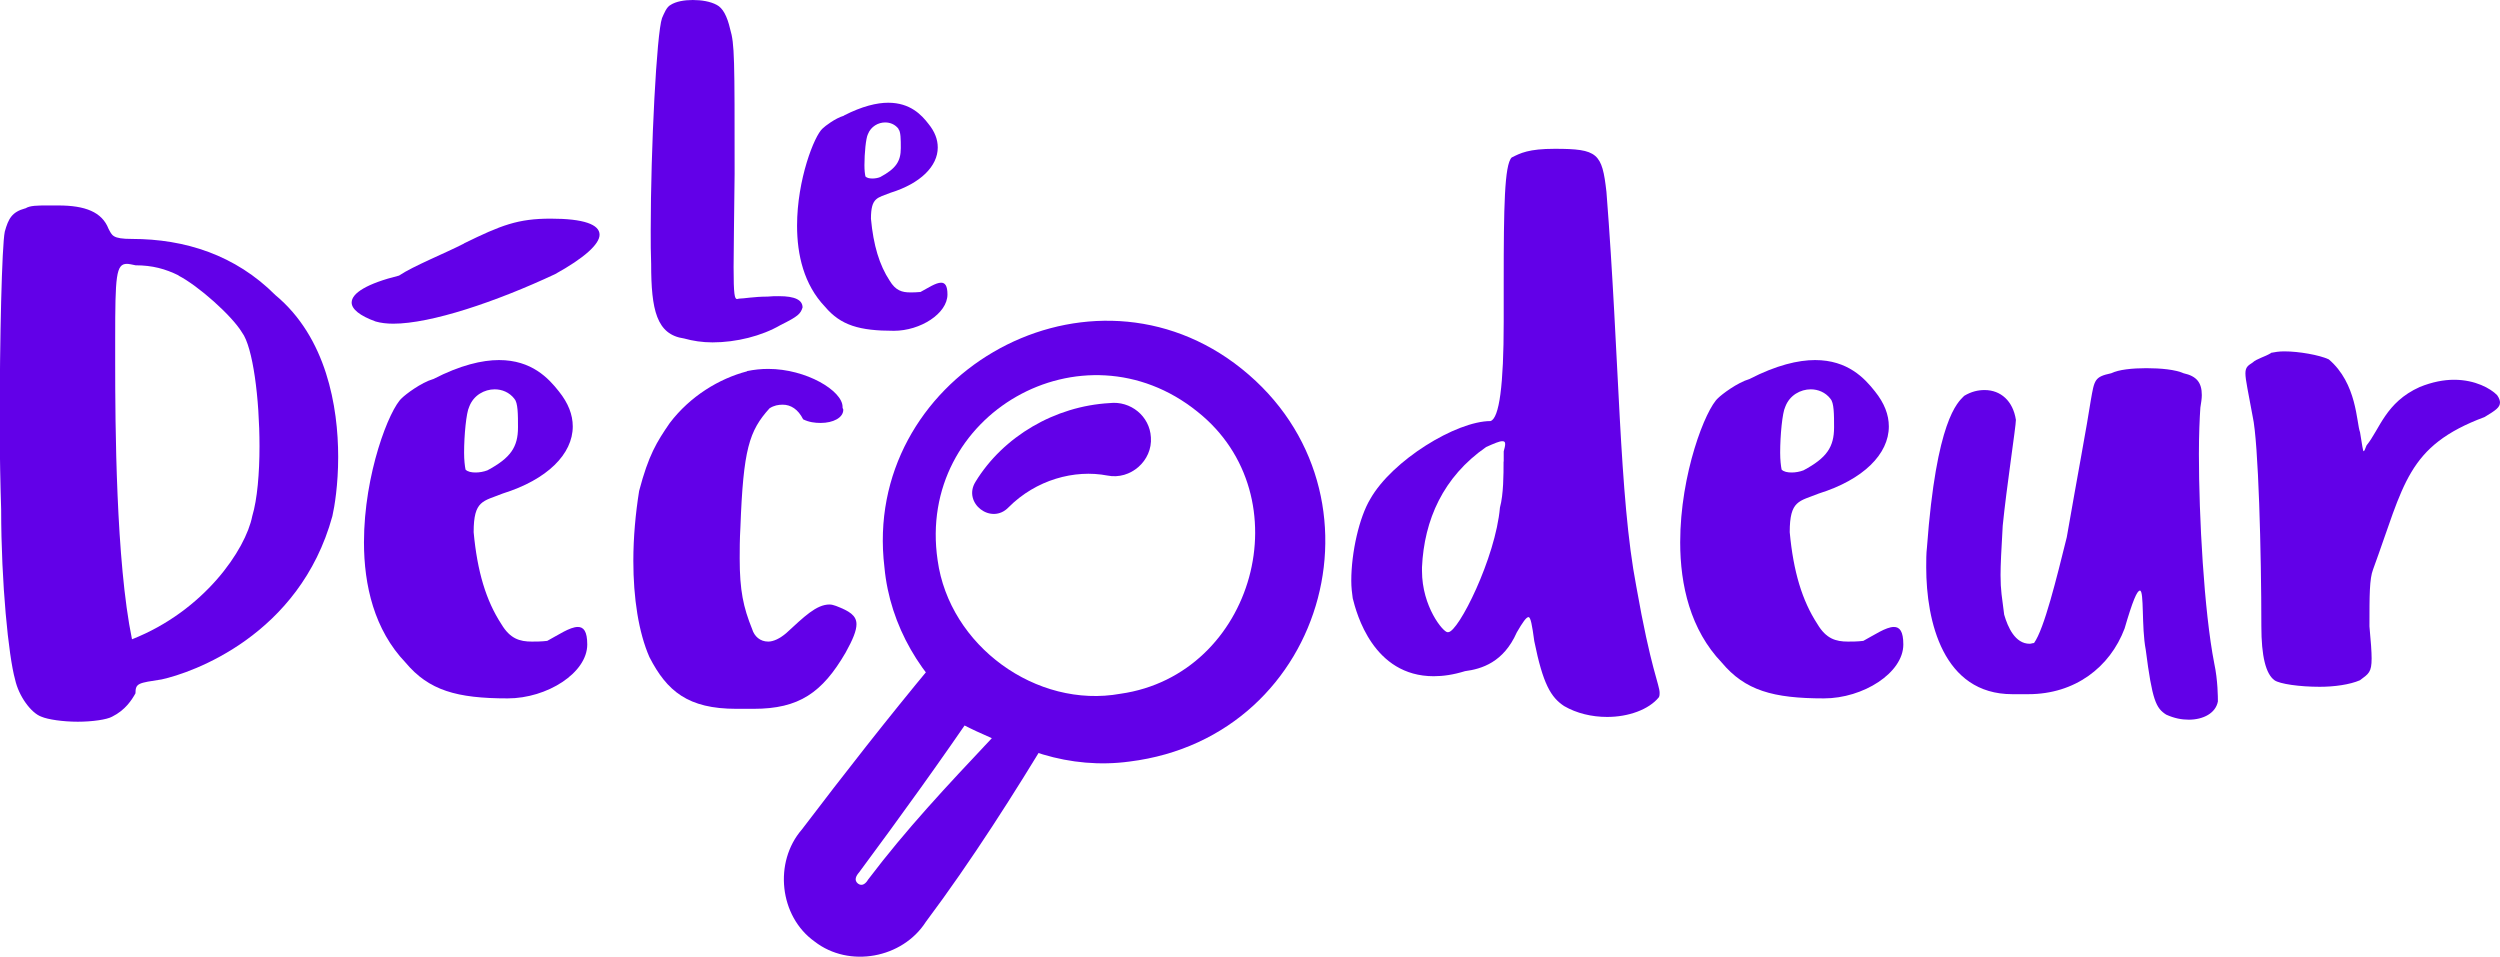 <?xml version="1.0" encoding="UTF-8"?><svg id="PRINT_1" xmlns="http://www.w3.org/2000/svg" viewBox="0 0 172.54 66.02"><defs><style>.cls-1{fill:#6200e8;}</style></defs><path class="cls-1" d="m46.28.34c.37-.24.95-.34,1.53-.34.61,0,1.22.1,1.66.34q.61.31.92,1.66c.31,1.05.31,1.97.31,10-.03,3.12-.07,5.15-.07,6.44,0,1.9.07,2.2.24,2.2.03,0,.1-.03.14-.03.31,0,1.05-.14,1.97-.14.27-.03.54-.03.78-.03,1.12,0,1.63.27,1.63.78-.14.44-.3.61-1.53,1.22-1.29.75-3.05,1.19-4.68,1.19-.71,0-1.36-.1-1.97-.27-1.9-.27-2.27-1.97-2.27-5.15-.03-.71-.03-1.49-.03-2.31,0-5.7.41-13.6.78-14.65.14-.31.31-.78.61-.92Z"/><path class="cls-1" d="m58.25,7.97c1.25-.64,2.27-.88,3.05-.88,1.53,0,2.31.85,2.78,1.46.44.54.64,1.08.64,1.63,0,1.29-1.19,2.48-3.25,3.12-.92.37-1.36.31-1.36,1.8.17,1.83.58,3.19,1.29,4.27.41.68.85.81,1.42.81.2,0,.44,0,.71-.03.51-.27,1.05-.64,1.42-.64.27,0,.44.2.44.81,0,1.32-1.87,2.51-3.7,2.51-2.37,0-3.66-.37-4.75-1.66-1.46-1.53-1.93-3.59-1.93-5.59,0-3.19,1.19-6.21,1.76-6.71.17-.17.88-.71,1.46-.88Zm3.76.92c-.24-.31-.58-.44-.92-.44-.47,0-.98.27-1.19.81-.14.27-.24,1.32-.24,2.14,0,.34.03.61.07.78.1.1.27.14.48.14.17,0,.37-.03.54-.1,1.08-.58,1.42-1.08,1.42-2,0-.58,0-1.15-.17-1.32Z"/><path class="cls-1" d="m1.76,14.38c.3-.2.86-.2,1.51-.2h.75c1.86,0,3.02.45,3.47,1.61.25.45.25.7,1.61.7,3.67,0,7.15,1.11,9.91,3.88,3.52,2.92,4.33,7.7,4.33,11.17,0,1.91-.25,3.42-.4,4.08-2.26,8.25-9.71,10.82-11.78,11.27-1.61.25-1.81.25-1.81.96-.25.45-.7,1.16-1.61,1.61-.35.2-1.36.35-2.37.35s-2.06-.15-2.52-.35c-.7-.25-1.56-1.41-1.81-2.57-.45-1.61-.96-6.64-.96-11.73-.05-1.56-.1-3.72-.1-6.04,0-5.64.15-12.18.35-13.13.25-.91.5-1.36,1.41-1.61Zm10.57,4.63c-.91-.45-1.81-.7-2.97-.7-.25-.05-.45-.1-.6-.1-.75,0-.81.81-.81,5.18v1.61c0,4.28.05,13.74,1.16,19.12,4.98-1.96,7.85-6.19,8.3-8.5.35-1.16.5-2.97.5-4.83,0-3.27-.45-6.84-1.21-7.85-.7-1.16-3.02-3.22-4.38-3.92Z"/><path class="cls-1" d="m32.02,16.8c2.57-1.26,3.72-1.71,5.99-1.71s3.37.4,3.37,1.11c0,.65-1.06,1.61-3.07,2.72-4.08,1.91-8.56,3.42-11.17,3.42-.45,0-.86-.05-1.21-.15-1.11-.4-1.66-.86-1.66-1.31,0-.65,1.06-1.31,3.27-1.86.96-.65,3.22-1.56,4.48-2.21Zm-2.11,9.36c1.86-.96,3.37-1.31,4.53-1.31,2.26,0,3.42,1.26,4.13,2.16.65.81.96,1.61.96,2.42,0,1.91-1.76,3.67-4.83,4.63-1.36.55-2.01.45-2.01,2.67.25,2.72.86,4.73,1.91,6.34.6,1.01,1.26,1.21,2.11,1.21.3,0,.65,0,1.06-.05.75-.4,1.56-.96,2.11-.96.4,0,.65.3.65,1.21,0,1.96-2.77,3.72-5.49,3.72-3.52,0-5.44-.55-7.05-2.47-2.16-2.26-2.87-5.33-2.87-8.3,0-4.73,1.76-9.21,2.62-9.96.25-.25,1.31-1.06,2.16-1.31Zm5.59,1.36c-.35-.45-.86-.65-1.36-.65-.7,0-1.46.4-1.76,1.21-.2.4-.35,1.96-.35,3.17,0,.5.05.91.1,1.16.15.15.4.2.7.2.25,0,.55-.05.81-.15,1.61-.86,2.11-1.61,2.11-2.97,0-.86,0-1.71-.25-1.96Z"/><path class="cls-1" d="m51.56,25.61c.5-.1.96-.15,1.46-.15,2.62,0,5.13,1.51,5.13,2.62v.05c0,.05.05.1.05.15,0,.55-.7.91-1.56.91-.4,0-.81-.05-1.21-.25-.35-.7-.86-1.01-1.41-1.01-.3,0-.6.05-.91.25-1.41,1.56-1.81,2.82-2.01,8.2-.05.86-.05,1.56-.05,2.16,0,2.21.25,3.37.86,4.88.15.5.55.86,1.11.86.35,0,.8-.2,1.26-.6,1.21-1.11,2.06-1.96,2.97-1.96.15,0,.3.05.45.1.91.35,1.41.65,1.41,1.26,0,.45-.25,1.06-.75,1.96-1.61,2.77-3.22,3.88-6.34,3.88h-1.21c-3.32,0-4.78-1.21-5.99-3.57-.75-1.71-1.11-4.08-1.11-6.64,0-1.61.15-3.27.4-4.83.65-2.47,1.21-3.37,2.11-4.68,1.41-1.86,3.42-3.07,5.33-3.57Z"/><path class="cls-1" d="m103.78,19.42c0-5.13.05-8.05.55-8.55.6-.3,1.16-.6,2.97-.6,2.97,0,3.27.3,3.57,2.97.91,11.62.86,20.98,2.06,27.23,1.01,5.74,1.61,6.79,1.61,7.35,0,.1,0,.2-.05.3-.7.86-2.11,1.36-3.57,1.36-1.06,0-2.11-.25-2.97-.75-.91-.6-1.46-1.51-2.06-4.48-.15-1.11-.25-1.66-.4-1.66s-.4.35-.81,1.06c-.91,2.06-2.42,2.52-3.57,2.67-.81.25-1.51.35-2.16.35-4.18,0-5.33-4.33-5.59-5.38-.05-.35-.1-.75-.1-1.21,0-1.96.55-4.38,1.31-5.64,1.51-2.67,5.94-5.38,8.3-5.38q.91-.3.91-6.84v-2.77Zm0,12.43v-.7c.05-.2.1-.35.1-.5s-.05-.2-.2-.2c-.2,0-.55.15-1.11.4-2.97,2.06-4.28,5.03-4.43,8.3v.25c0,2.47,1.46,4.23,1.76,4.23h.05c.7,0,3.27-5.13,3.57-8.6.25-.91.25-2.31.25-3.17Z"/><path class="cls-1" d="m120.74,26.16c1.86-.96,3.37-1.31,4.53-1.31,2.26,0,3.42,1.26,4.13,2.16.65.81.96,1.61.96,2.42,0,1.91-1.76,3.67-4.83,4.63-1.36.55-2.01.45-2.01,2.67.25,2.72.86,4.73,1.91,6.34.6,1.01,1.26,1.21,2.11,1.21.3,0,.65,0,1.06-.05.75-.4,1.56-.96,2.11-.96.4,0,.65.3.65,1.21,0,1.96-2.77,3.72-5.48,3.72-3.52,0-5.44-.55-7.05-2.47-2.16-2.26-2.87-5.33-2.87-8.3,0-4.73,1.76-9.21,2.62-9.96.25-.25,1.31-1.06,2.16-1.31Zm5.59,1.36c-.35-.45-.86-.65-1.36-.65-.7,0-1.46.4-1.76,1.21-.2.4-.35,1.96-.35,3.17,0,.5.05.91.1,1.16.15.15.4.2.7.2.25,0,.55-.05.81-.15,1.61-.86,2.11-1.61,2.11-2.97,0-.86,0-1.71-.25-1.96Z"/><path class="cls-1" d="m145.71,25.76c.5-.25,1.46-.35,2.42-.35,1.01,0,2.01.1,2.57.35.91.2,1.26.65,1.26,1.51,0,.25-.05.55-.1.86-.05.75-.1,1.86-.1,3.22,0,4.28.35,10.82,1.06,14.44.25,1.16.25,2.37.25,2.62-.15.81-1.01,1.26-2.01,1.26-.5,0-1.01-.1-1.56-.35-.7-.45-.96-.96-1.41-4.48-.3-1.56-.1-4.08-.4-4.08-.2,0-.5.7-1.06,2.62-1.01,2.67-3.42,4.53-6.64,4.53h-1.11c-4.78,0-5.94-5.03-5.94-8.76,0-.45,0-.96.05-1.36.65-8.81,2.11-10.01,2.57-10.47.5-.3.96-.4,1.41-.4,1.11,0,1.96.75,2.16,2.06,0,.45-.65,4.68-.91,7.3-.1,1.71-.15,2.72-.15,3.42,0,1.06.1,1.51.25,2.72.25.86.75,2.01,1.76,2.01.1,0,.2-.05.3-.05.7-.96,1.56-4.48,2.26-7.3.7-4.03,1.41-7.8,1.66-9.46.25-1.41.25-1.61,1.41-1.86Z"/><path class="cls-1" d="m156.74,24.35c.25-.05.55-.1.91-.1,1.01,0,2.42.25,3.07.55,1.96,1.66,1.91,4.38,2.16,5.03.15.91.2,1.31.25,1.31s.1-.15.2-.4c.91-1.11,1.31-2.97,3.67-4.03.86-.35,1.66-.5,2.37-.5,1.46,0,2.52.6,2.97,1.06.15.2.2.4.2.5,0,.35-.3.55-1.06,1.01-5.38,2.01-5.54,4.63-7.7,10.52-.25.65-.25,1.76-.25,3.93.1,1.06.15,1.76.15,2.21,0,.96-.2,1.06-.81,1.51-.7.3-1.76.45-2.77.45-1.41,0-2.77-.2-3.12-.45q-.91-.65-.91-3.72c0-5.03-.2-12.73-.6-14.49-.3-1.66-.5-2.52-.5-2.97s.2-.55.5-.75c.25-.25.86-.4,1.26-.65Z"/><path class="cls-1" d="m85.2,25.07c11.17,8.3,6.59,25.77-7.25,27.49-8.14,1.1-16.16-5.3-16.91-13.41-1.57-13.02,13.57-21.9,24.16-14.08h0Zm-2.56,3.34c-7.91-6.37-19.41.18-17.93,10.25.81,5.91,6.82,10.27,12.62,9.22,9.24-1.31,12.66-13.63,5.31-19.47h0Z"/><path class="cls-1" d="m67.32,33.26c1.92-3.15,5.5-5.23,9.26-5.44,1.45-.17,2.77.9,2.85,2.36.12,1.62-1.41,2.96-3,2.64-2.28-.44-4.94.3-6.82,2.19-1.19,1.25-3.19-.29-2.29-1.75h0Z"/><path class="cls-1" d="m72.65,50.36c-2.59,4.32-5.62,9.08-8.75,13.26-1.61,2.52-5.3,3.21-7.68,1.36-2.44-1.74-2.83-5.48-.88-7.73,2.92-3.84,5.9-7.65,8.98-11.36.72-.88,2.01-1.03,2.91-.36,1.94,1.43,3.83,3.19,5.41,4.84h0Zm-4.19.59c-1.48-.65-2.65-1.19-3.76-2.05l2.96-.42c-2.7,3.98-5.51,7.87-8.37,11.73-.2.23-.37.53-.08.77.29.22.55-.01.7-.27,2.66-3.51,5.39-6.41,8.54-9.76h0Z"/></svg>